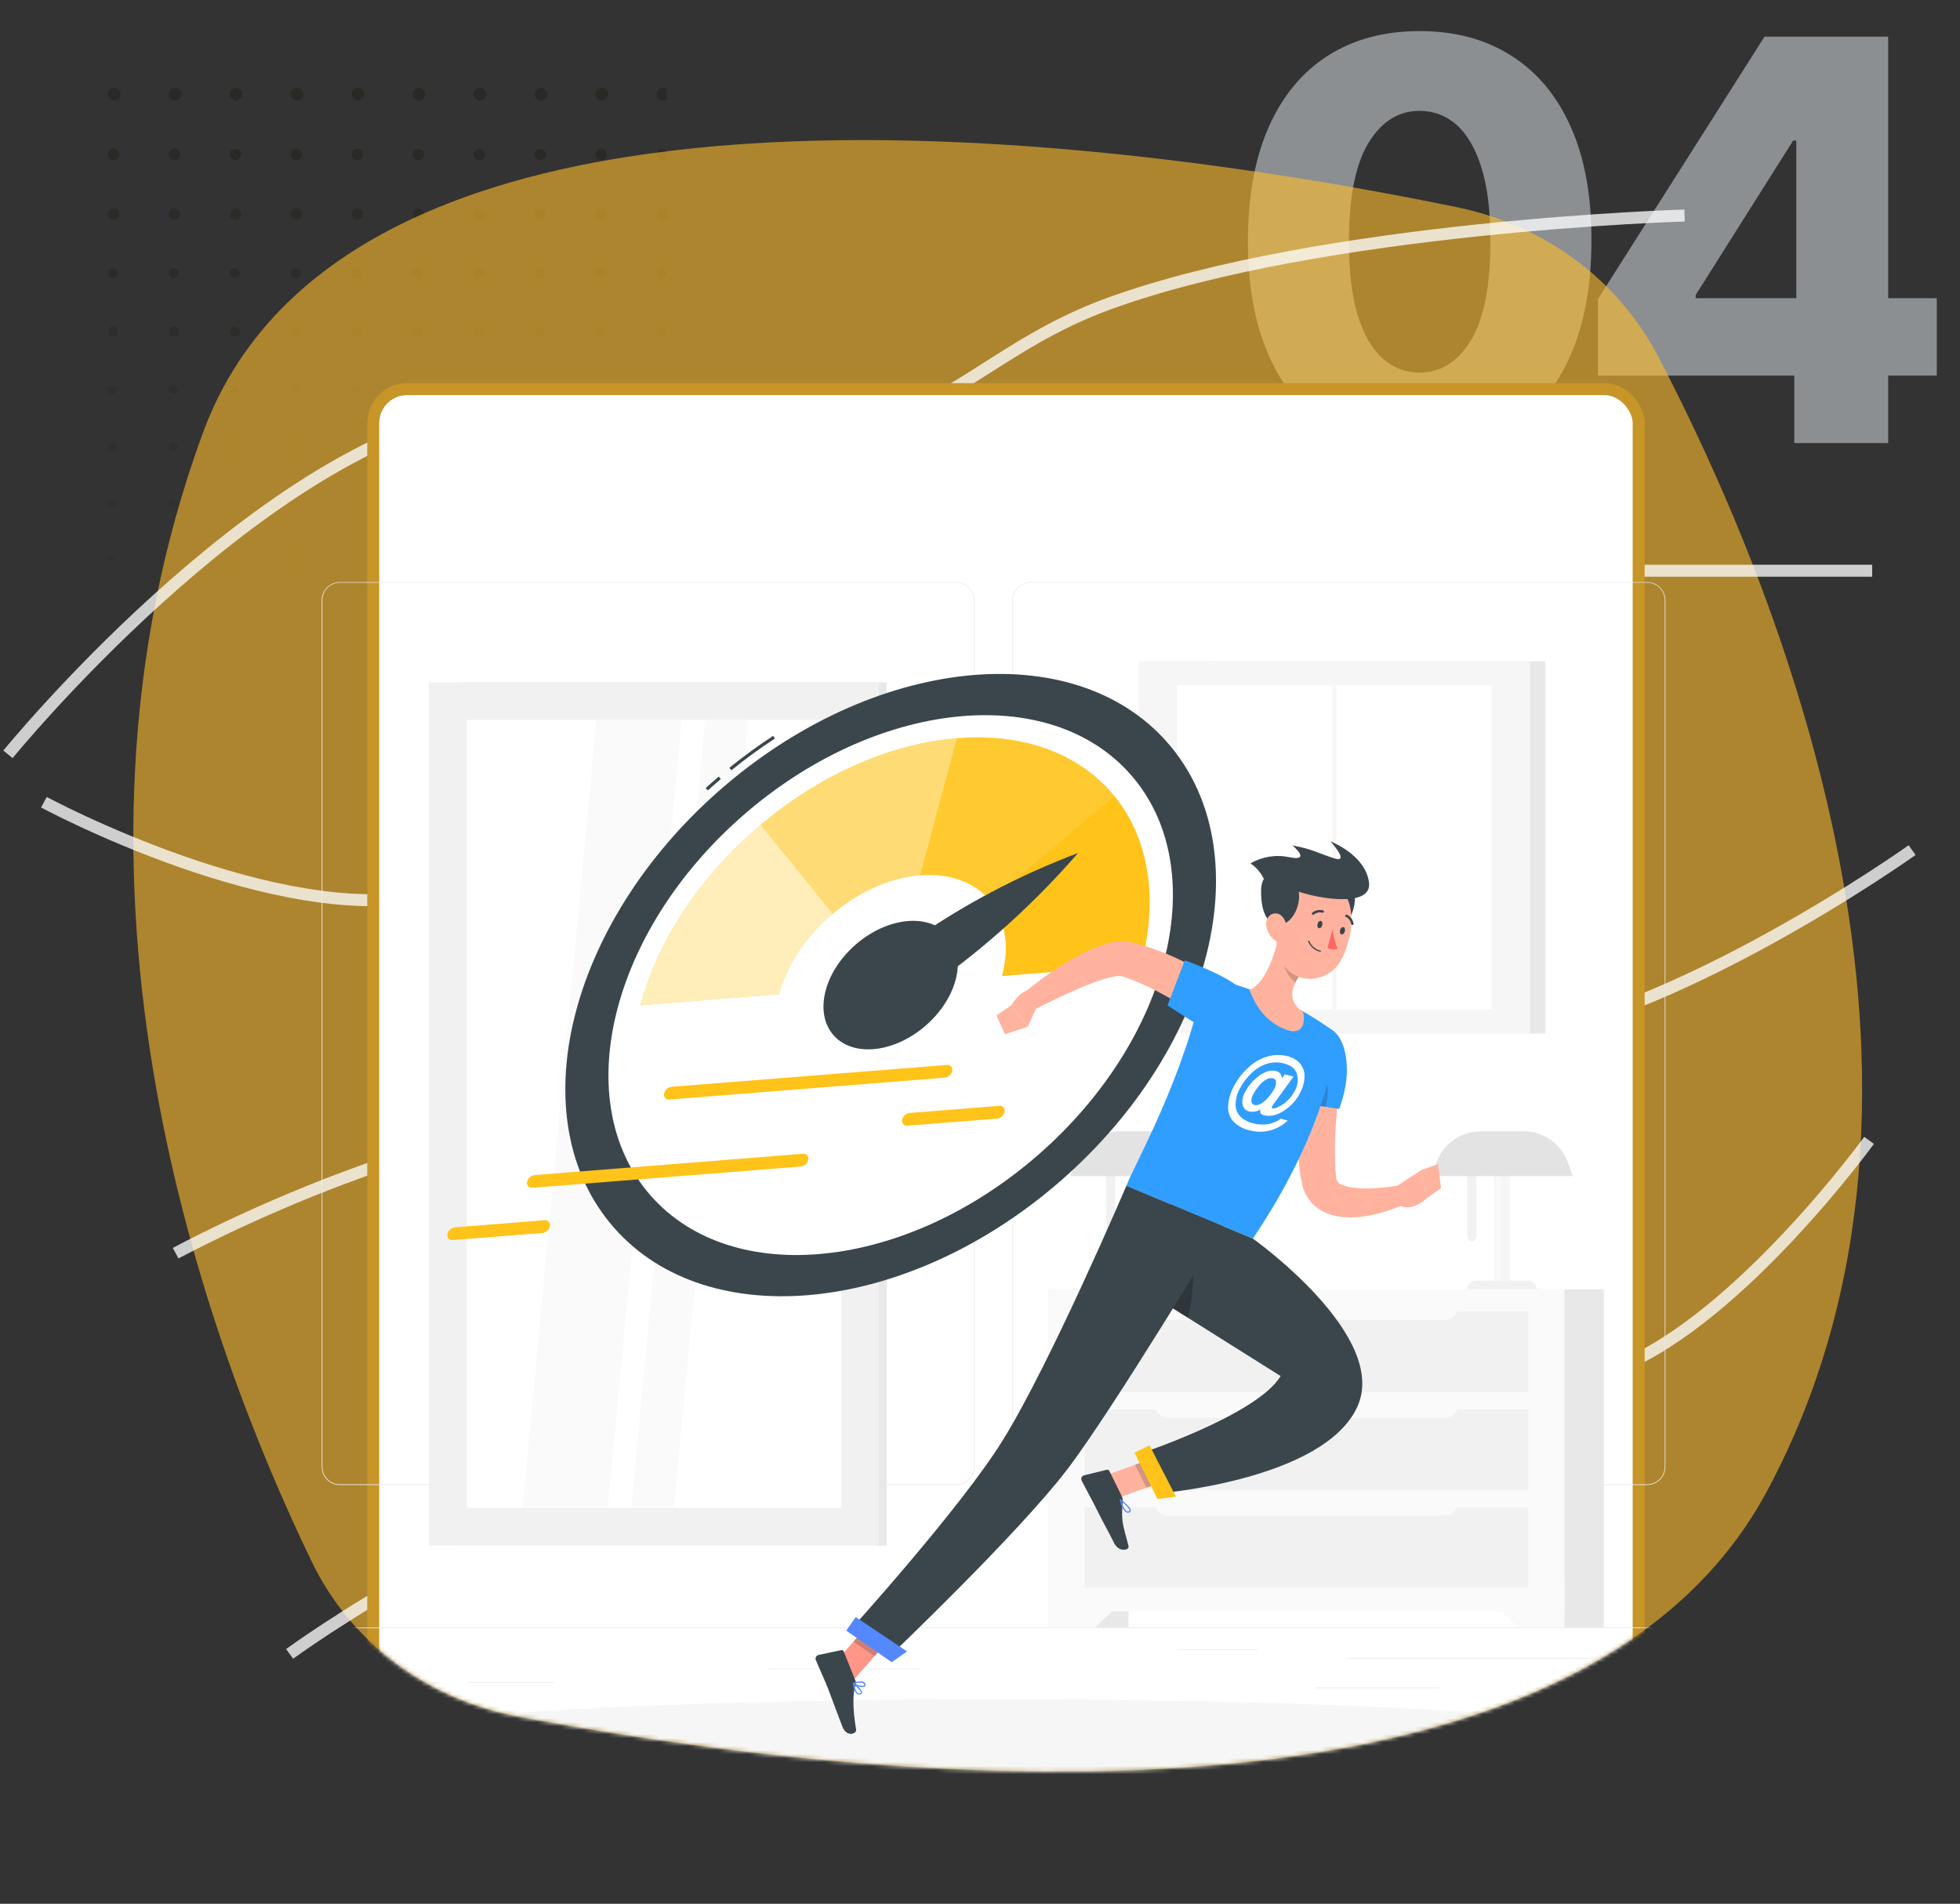 <svg width="491" height="477" viewBox="0 0 491 477" fill="none" xmlns="http://www.w3.org/2000/svg">
<rect x="0" y="0" width="491" height="477" fill="#333333" stroke="none"/>
<path opacity="0.5" d="M355.616 113.486C346.734 113.486 339.078 111.381 332.648 107.172C326.218 102.929 321.263 96.847 317.783 88.926C314.303 80.972 312.579 71.41 312.612 60.24C312.645 49.071 314.385 39.591 317.832 31.803C321.313 23.981 326.251 18.031 332.648 13.954C339.078 9.845 346.734 7.79 355.616 7.79C364.499 7.79 372.155 9.845 378.585 13.954C385.048 18.031 390.02 23.981 393.5 31.803C396.98 39.624 398.704 49.104 398.67 60.24C398.67 71.443 396.93 81.021 393.45 88.976C389.97 96.93 385.015 103.012 378.585 107.222C372.188 111.398 364.532 113.486 355.616 113.486ZM355.616 93.351C360.92 93.351 365.212 90.65 368.493 85.247C371.774 79.812 373.398 71.476 373.365 60.24C373.365 52.882 372.619 46.817 371.128 42.044C369.636 37.238 367.565 33.659 364.913 31.305C362.262 28.952 359.163 27.776 355.616 27.776C350.347 27.776 346.088 30.444 342.839 35.78C339.591 41.083 337.951 49.236 337.918 60.24C337.884 67.697 338.597 73.879 340.055 78.784C341.547 83.689 343.635 87.352 346.32 89.771C349.004 92.158 352.103 93.351 355.616 93.351ZM400.322 94.097V74.906L442.034 9.182H459.086V35.233H449.193L424.782 73.912V74.707H485.187V94.097H400.322ZM449.491 111V88.23L449.988 79.828V9.182H473.007V111H449.491Z" fill="#E5ECF3"/>
<g opacity="0.4" clip-path="url(#clip0_551_2376)">
<path fill-rule="evenodd" clip-rule="evenodd" d="M30.182 23.591C30.182 24.47 29.47 25.182 28.591 25.182C27.712 25.182 27 24.47 27 23.591C27 22.712 27.712 22 28.591 22C29.47 22 30.182 22.712 30.182 23.591ZM45.455 23.591C45.455 24.47 44.742 25.182 43.864 25.182C42.985 25.182 42.273 24.47 42.273 23.591C42.273 22.712 42.985 22 43.864 22C44.742 22 45.455 22.712 45.455 23.591ZM59.136 25.182C60.015 25.182 60.727 24.47 60.727 23.591C60.727 22.712 60.015 22 59.136 22C58.258 22 57.545 22.712 57.545 23.591C57.545 24.47 58.258 25.182 59.136 25.182ZM76 23.591C76 24.47 75.288 25.182 74.409 25.182C73.531 25.182 72.818 24.47 72.818 23.591C72.818 22.712 73.531 22 74.409 22C75.288 22 76 22.712 76 23.591ZM89.682 25.182C90.56 25.182 91.273 24.47 91.273 23.591C91.273 22.712 90.56 22 89.682 22C88.803 22 88.091 22.712 88.091 23.591C88.091 24.47 88.803 25.182 89.682 25.182ZM106.545 23.591C106.545 24.47 105.833 25.182 104.955 25.182C104.076 25.182 103.364 24.47 103.364 23.591C103.364 22.712 104.076 22 104.955 22C105.833 22 106.545 22.712 106.545 23.591ZM120.227 25.182C121.106 25.182 121.818 24.47 121.818 23.591C121.818 22.712 121.106 22 120.227 22C119.348 22 118.636 22.712 118.636 23.591C118.636 24.47 119.348 25.182 120.227 25.182ZM137.091 23.591C137.091 24.47 136.379 25.182 135.5 25.182C134.621 25.182 133.909 24.47 133.909 23.591C133.909 22.712 134.621 22 135.5 22C136.379 22 137.091 22.712 137.091 23.591ZM150.773 25.182C151.652 25.182 152.364 24.47 152.364 23.591C152.364 22.712 151.652 22 150.773 22C149.894 22 149.182 22.712 149.182 23.591C149.182 24.47 149.894 25.182 150.773 25.182ZM167.636 23.591C167.636 24.47 166.924 25.182 166.045 25.182C165.167 25.182 164.455 24.47 164.455 23.591C164.455 22.712 165.167 22 166.045 22C166.924 22 167.636 22.712 167.636 23.591Z" fill="#1D180E"/>
<path opacity="0.9" fill-rule="evenodd" clip-rule="evenodd" d="M29.864 38.705C29.864 39.495 29.223 40.137 28.432 40.137C27.641 40.137 27 39.495 27 38.705C27 37.914 27.641 37.273 28.432 37.273C29.223 37.273 29.864 37.914 29.864 38.705ZM45.136 38.705C45.136 39.495 44.495 40.137 43.705 40.137C42.914 40.137 42.273 39.495 42.273 38.705C42.273 37.914 42.914 37.273 43.705 37.273C44.495 37.273 45.136 37.914 45.136 38.705ZM58.977 40.137C59.768 40.137 60.409 39.495 60.409 38.705C60.409 37.914 59.768 37.273 58.977 37.273C58.187 37.273 57.545 37.914 57.545 38.705C57.545 39.495 58.187 40.137 58.977 40.137ZM75.682 38.705C75.682 39.495 75.041 40.137 74.25 40.137C73.459 40.137 72.818 39.495 72.818 38.705C72.818 37.914 73.459 37.273 74.25 37.273C75.041 37.273 75.682 37.914 75.682 38.705ZM89.523 40.137C90.314 40.137 90.954 39.495 90.954 38.705C90.954 37.914 90.314 37.273 89.523 37.273C88.732 37.273 88.091 37.914 88.091 38.705C88.091 39.495 88.732 40.137 89.523 40.137ZM106.227 38.705C106.227 39.495 105.586 40.137 104.795 40.137C104.004 40.137 103.364 39.495 103.364 38.705C103.364 37.914 104.004 37.273 104.795 37.273C105.586 37.273 106.227 37.914 106.227 38.705ZM120.068 40.137C120.859 40.137 121.5 39.495 121.5 38.705C121.5 37.914 120.859 37.273 120.068 37.273C119.277 37.273 118.636 37.914 118.636 38.705C118.636 39.495 119.277 40.137 120.068 40.137ZM136.773 38.705C136.773 39.495 136.132 40.137 135.341 40.137C134.55 40.137 133.909 39.495 133.909 38.705C133.909 37.914 134.55 37.273 135.341 37.273C136.132 37.273 136.773 37.914 136.773 38.705ZM150.614 40.137C151.405 40.137 152.045 39.495 152.045 38.705C152.045 37.914 151.405 37.273 150.614 37.273C149.823 37.273 149.182 37.914 149.182 38.705C149.182 39.495 149.823 40.137 150.614 40.137ZM167.318 38.705C167.318 39.495 166.677 40.137 165.886 40.137C165.095 40.137 164.455 39.495 164.455 38.705C164.455 37.914 165.095 37.273 165.886 37.273C166.677 37.273 167.318 37.914 167.318 38.705Z" fill="#1D180E"/>
<path opacity="0.8" fill-rule="evenodd" clip-rule="evenodd" d="M29.864 53.659C29.864 54.45 29.223 55.091 28.432 55.091C27.641 55.091 27 54.45 27 53.659C27 52.868 27.641 52.227 28.432 52.227C29.223 52.227 29.864 52.868 29.864 53.659ZM45.136 53.659C45.136 54.45 44.495 55.091 43.705 55.091C42.914 55.091 42.273 54.45 42.273 53.659C42.273 52.868 42.914 52.227 43.705 52.227C44.495 52.227 45.136 52.868 45.136 53.659ZM58.977 55.091C59.768 55.091 60.409 54.45 60.409 53.659C60.409 52.868 59.768 52.227 58.977 52.227C58.187 52.227 57.545 52.868 57.545 53.659C57.545 54.45 58.187 55.091 58.977 55.091ZM75.682 53.659C75.682 54.45 75.041 55.091 74.25 55.091C73.459 55.091 72.818 54.45 72.818 53.659C72.818 52.868 73.459 52.227 74.25 52.227C75.041 52.227 75.682 52.868 75.682 53.659ZM89.523 55.091C90.314 55.091 90.954 54.45 90.954 53.659C90.954 52.868 90.314 52.227 89.523 52.227C88.732 52.227 88.091 52.868 88.091 53.659C88.091 54.45 88.732 55.091 89.523 55.091ZM106.227 53.659C106.227 54.45 105.586 55.091 104.795 55.091C104.004 55.091 103.364 54.45 103.364 53.659C103.364 52.868 104.004 52.227 104.795 52.227C105.586 52.227 106.227 52.868 106.227 53.659ZM120.068 55.091C120.859 55.091 121.5 54.45 121.5 53.659C121.5 52.868 120.859 52.227 120.068 52.227C119.277 52.227 118.636 52.868 118.636 53.659C118.636 54.45 119.277 55.091 120.068 55.091ZM136.773 53.659C136.773 54.45 136.132 55.091 135.341 55.091C134.55 55.091 133.909 54.45 133.909 53.659C133.909 52.868 134.55 52.227 135.341 52.227C136.132 52.227 136.773 52.868 136.773 53.659ZM150.614 55.091C151.405 55.091 152.045 54.45 152.045 53.659C152.045 52.868 151.405 52.227 150.614 52.227C149.823 52.227 149.182 52.868 149.182 53.659C149.182 54.45 149.823 55.091 150.614 55.091ZM167.318 53.659C167.318 54.45 166.677 55.091 165.886 55.091C165.095 55.091 164.455 54.45 164.455 53.659C164.455 52.868 165.095 52.227 165.886 52.227C166.677 52.227 167.318 52.868 167.318 53.659Z" fill="#1D180E"/>
<path opacity="0.7" fill-rule="evenodd" clip-rule="evenodd" d="M29.546 68.454C29.546 69.157 28.976 69.727 28.273 69.727C27.57 69.727 27 69.157 27 68.454C27 67.751 27.57 67.182 28.273 67.182C28.976 67.182 29.546 67.751 29.546 68.454ZM44.818 68.454C44.818 69.157 44.248 69.727 43.545 69.727C42.843 69.727 42.273 69.157 42.273 68.454C42.273 67.751 42.843 67.182 43.545 67.182C44.248 67.182 44.818 67.751 44.818 68.454ZM58.818 69.727C59.521 69.727 60.091 69.157 60.091 68.454C60.091 67.751 59.521 67.182 58.818 67.182C58.115 67.182 57.545 67.751 57.545 68.454C57.545 69.157 58.115 69.727 58.818 69.727ZM75.364 68.454C75.364 69.157 74.794 69.727 74.091 69.727C73.388 69.727 72.818 69.157 72.818 68.454C72.818 67.751 73.388 67.182 74.091 67.182C74.794 67.182 75.364 67.751 75.364 68.454ZM89.364 69.727C90.067 69.727 90.636 69.157 90.636 68.454C90.636 67.751 90.067 67.182 89.364 67.182C88.661 67.182 88.091 67.751 88.091 68.454C88.091 69.157 88.661 69.727 89.364 69.727ZM105.909 68.454C105.909 69.157 105.34 69.727 104.636 69.727C103.933 69.727 103.364 69.157 103.364 68.454C103.364 67.751 103.933 67.182 104.636 67.182C105.34 67.182 105.909 67.751 105.909 68.454ZM119.909 69.727C120.612 69.727 121.182 69.157 121.182 68.454C121.182 67.751 120.612 67.182 119.909 67.182C119.206 67.182 118.636 67.751 118.636 68.454C118.636 69.157 119.206 69.727 119.909 69.727ZM136.455 68.454C136.455 69.157 135.885 69.727 135.182 69.727C134.479 69.727 133.909 69.157 133.909 68.454C133.909 67.751 134.479 67.182 135.182 67.182C135.885 67.182 136.455 67.751 136.455 68.454ZM150.455 69.727C151.158 69.727 151.727 69.157 151.727 68.454C151.727 67.751 151.158 67.182 150.455 67.182C149.751 67.182 149.182 67.751 149.182 68.454C149.182 69.157 149.751 69.727 150.455 69.727ZM167 68.454C167 69.157 166.43 69.727 165.727 69.727C165.024 69.727 164.455 69.157 164.455 68.454C164.455 67.751 165.024 67.182 165.727 67.182C166.43 67.182 167 67.751 167 68.454Z" fill="#1D180E"/>
<path opacity="0.6" fill-rule="evenodd" clip-rule="evenodd" d="M29.546 83.091C29.546 83.794 28.976 84.364 28.273 84.364C27.57 84.364 27 83.794 27 83.091C27 82.388 27.57 81.818 28.273 81.818C28.976 81.818 29.546 82.388 29.546 83.091ZM44.818 83.091C44.818 83.794 44.248 84.364 43.545 84.364C42.843 84.364 42.273 83.794 42.273 83.091C42.273 82.388 42.843 81.818 43.545 81.818C44.248 81.818 44.818 82.388 44.818 83.091ZM58.818 84.364C59.521 84.364 60.091 83.794 60.091 83.091C60.091 82.388 59.521 81.818 58.818 81.818C58.115 81.818 57.545 82.388 57.545 83.091C57.545 83.794 58.115 84.364 58.818 84.364ZM75.364 83.091C75.364 83.794 74.794 84.364 74.091 84.364C73.388 84.364 72.818 83.794 72.818 83.091C72.818 82.388 73.388 81.818 74.091 81.818C74.794 81.818 75.364 82.388 75.364 83.091ZM89.364 84.364C90.067 84.364 90.636 83.794 90.636 83.091C90.636 82.388 90.067 81.818 89.364 81.818C88.661 81.818 88.091 82.388 88.091 83.091C88.091 83.794 88.661 84.364 89.364 84.364ZM105.909 83.091C105.909 83.794 105.34 84.364 104.636 84.364C103.933 84.364 103.364 83.794 103.364 83.091C103.364 82.388 103.933 81.818 104.636 81.818C105.34 81.818 105.909 82.388 105.909 83.091ZM119.909 84.364C120.612 84.364 121.182 83.794 121.182 83.091C121.182 82.388 120.612 81.818 119.909 81.818C119.206 81.818 118.636 82.388 118.636 83.091C118.636 83.794 119.206 84.364 119.909 84.364ZM136.455 83.091C136.455 83.794 135.885 84.364 135.182 84.364C134.479 84.364 133.909 83.794 133.909 83.091C133.909 82.388 134.479 81.818 135.182 81.818C135.885 81.818 136.455 82.388 136.455 83.091ZM150.455 84.364C151.158 84.364 151.727 83.794 151.727 83.091C151.727 82.388 151.158 81.818 150.455 81.818C149.751 81.818 149.182 82.388 149.182 83.091C149.182 83.794 149.751 84.364 150.455 84.364ZM167 83.091C167 83.794 166.43 84.364 165.727 84.364C165.024 84.364 164.455 83.794 164.455 83.091C164.455 82.388 165.024 81.818 165.727 81.818C166.43 81.818 167 82.388 167 83.091Z" fill="#1D180E"/>
<path opacity="0.5" fill-rule="evenodd" clip-rule="evenodd" d="M29.227 97.568C29.227 98.183 28.729 98.682 28.114 98.682C27.499 98.682 27 98.183 27 97.568C27 96.954 27.499 96.455 28.114 96.455C28.729 96.455 29.227 96.954 29.227 97.568ZM44.5 97.568C44.5 98.183 44.001 98.682 43.386 98.682C42.771 98.682 42.273 98.183 42.273 97.568C42.273 96.954 42.771 96.455 43.386 96.455C44.001 96.455 44.5 96.954 44.5 97.568ZM58.659 98.682C59.274 98.682 59.773 98.183 59.773 97.568C59.773 96.954 59.274 96.455 58.659 96.455C58.044 96.455 57.545 96.954 57.545 97.568C57.545 98.183 58.044 98.682 58.659 98.682ZM75.046 97.568C75.046 98.183 74.547 98.682 73.932 98.682C73.317 98.682 72.818 98.183 72.818 97.568C72.818 96.954 73.317 96.455 73.932 96.455C74.547 96.455 75.046 96.954 75.046 97.568ZM89.205 98.682C89.82 98.682 90.318 98.183 90.318 97.568C90.318 96.954 89.82 96.455 89.205 96.455C88.59 96.455 88.091 96.954 88.091 97.568C88.091 98.183 88.59 98.682 89.205 98.682ZM105.591 97.568C105.591 98.183 105.092 98.682 104.477 98.682C103.863 98.682 103.364 98.183 103.364 97.568C103.364 96.954 103.863 96.455 104.477 96.455C105.092 96.455 105.591 96.954 105.591 97.568ZM119.75 98.682C120.365 98.682 120.864 98.183 120.864 97.568C120.864 96.954 120.365 96.455 119.75 96.455C119.135 96.455 118.636 96.954 118.636 97.568C118.636 98.183 119.135 98.682 119.75 98.682ZM136.136 97.568C136.136 98.183 135.637 98.682 135.023 98.682C134.408 98.682 133.909 98.183 133.909 97.568C133.909 96.954 134.408 96.455 135.023 96.455C135.637 96.455 136.136 96.954 136.136 97.568ZM150.295 98.682C150.91 98.682 151.409 98.183 151.409 97.568C151.409 96.954 150.91 96.455 150.295 96.455C149.681 96.455 149.182 96.954 149.182 97.568C149.182 98.183 149.681 98.682 150.295 98.682ZM166.682 97.568C166.682 98.183 166.183 98.682 165.568 98.682C164.953 98.682 164.455 98.183 164.455 97.568C164.455 96.954 164.953 96.455 165.568 96.455C166.183 96.455 166.682 96.954 166.682 97.568Z" fill="#1D180E"/>
<path opacity="0.4" fill-rule="evenodd" clip-rule="evenodd" d="M29.227 111.886C29.227 112.501 28.729 113 28.114 113C27.499 113 27 112.501 27 111.886C27 111.271 27.499 110.772 28.114 110.772C28.729 110.772 29.227 111.271 29.227 111.886ZM44.5 111.886C44.5 112.501 44.001 113 43.386 113C42.771 113 42.273 112.501 42.273 111.886C42.273 111.271 42.771 110.772 43.386 110.772C44.001 110.772 44.5 111.271 44.5 111.886ZM58.659 113C59.274 113 59.773 112.501 59.773 111.886C59.773 111.271 59.274 110.772 58.659 110.772C58.044 110.772 57.545 111.271 57.545 111.886C57.545 112.501 58.044 113 58.659 113ZM75.046 111.886C75.046 112.501 74.547 113 73.932 113C73.317 113 72.818 112.501 72.818 111.886C72.818 111.271 73.317 110.772 73.932 110.772C74.547 110.772 75.046 111.271 75.046 111.886ZM89.205 113C89.82 113 90.318 112.501 90.318 111.886C90.318 111.271 89.82 110.772 89.205 110.772C88.59 110.772 88.091 111.271 88.091 111.886C88.091 112.501 88.59 113 89.205 113ZM105.591 111.886C105.591 112.501 105.092 113 104.477 113C103.863 113 103.364 112.501 103.364 111.886C103.364 111.271 103.863 110.772 104.477 110.772C105.092 110.772 105.591 111.271 105.591 111.886ZM119.75 113C120.365 113 120.864 112.501 120.864 111.886C120.864 111.271 120.365 110.772 119.75 110.772C119.135 110.772 118.636 111.271 118.636 111.886C118.636 112.501 119.135 113 119.75 113ZM136.136 111.886C136.136 112.501 135.637 113 135.023 113C134.408 113 133.909 112.501 133.909 111.886C133.909 111.271 134.408 110.772 135.023 110.772C135.637 110.772 136.136 111.271 136.136 111.886ZM150.295 113C150.91 113 151.409 112.501 151.409 111.886C151.409 111.271 150.91 110.772 150.295 110.772C149.681 110.772 149.182 111.271 149.182 111.886C149.182 112.501 149.681 113 150.295 113ZM166.682 111.886C166.682 112.501 166.183 113 165.568 113C164.953 113 164.455 112.501 164.455 111.886C164.455 111.271 164.953 110.772 165.568 110.772C166.183 110.772 166.682 111.271 166.682 111.886Z" fill="#1D180E"/>
<path opacity="0.3" fill-rule="evenodd" clip-rule="evenodd" d="M28.909 126.045C28.909 126.572 28.482 127 27.954 127C27.427 127 27 126.572 27 126.045C27 125.518 27.427 125.091 27.954 125.091C28.482 125.091 28.909 125.518 28.909 126.045ZM44.182 126.045C44.182 126.572 43.754 127 43.227 127C42.7 127 42.273 126.572 42.273 126.045C42.273 125.518 42.7 125.091 43.227 125.091C43.754 125.091 44.182 125.518 44.182 126.045ZM58.5 127C59.027 127 59.455 126.572 59.455 126.045C59.455 125.518 59.027 125.091 58.5 125.091C57.973 125.091 57.545 125.518 57.545 126.045C57.545 126.572 57.973 127 58.5 127ZM74.727 126.045C74.727 126.572 74.3 127 73.773 127C73.246 127 72.818 126.572 72.818 126.045C72.818 125.518 73.246 125.091 73.773 125.091C74.3 125.091 74.727 125.518 74.727 126.045ZM89.046 127C89.573 127 90 126.572 90 126.045C90 125.518 89.573 125.091 89.046 125.091C88.518 125.091 88.091 125.518 88.091 126.045C88.091 126.572 88.518 127 89.046 127ZM105.273 126.045C105.273 126.572 104.845 127 104.318 127C103.791 127 103.364 126.572 103.364 126.045C103.364 125.518 103.791 125.091 104.318 125.091C104.845 125.091 105.273 125.518 105.273 126.045ZM119.591 127C120.118 127 120.545 126.572 120.545 126.045C120.545 125.518 120.118 125.091 119.591 125.091C119.064 125.091 118.636 125.518 118.636 126.045C118.636 126.572 119.064 127 119.591 127ZM135.818 126.045C135.818 126.572 135.391 127 134.864 127C134.337 127 133.909 126.572 133.909 126.045C133.909 125.518 134.337 125.091 134.864 125.091C135.391 125.091 135.818 125.518 135.818 126.045ZM150.136 127C150.663 127 151.091 126.572 151.091 126.045C151.091 125.518 150.663 125.091 150.136 125.091C149.609 125.091 149.182 125.518 149.182 126.045C149.182 126.572 149.609 127 150.136 127ZM166.364 126.045C166.364 126.572 165.936 127 165.409 127C164.882 127 164.455 126.572 164.455 126.045C164.455 125.518 164.882 125.091 165.409 125.091C165.936 125.091 166.364 125.518 166.364 126.045Z" fill="#1D180E"/>
<path opacity="0.2" fill-rule="evenodd" clip-rule="evenodd" d="M28.909 140.045C28.909 140.572 28.482 141 27.954 141C27.427 141 27 140.572 27 140.045C27 139.518 27.427 139.091 27.954 139.091C28.482 139.091 28.909 139.518 28.909 140.045ZM44.182 140.045C44.182 140.572 43.754 141 43.227 141C42.7 141 42.273 140.572 42.273 140.045C42.273 139.518 42.7 139.091 43.227 139.091C43.754 139.091 44.182 139.518 44.182 140.045ZM58.5 141C59.027 141 59.455 140.572 59.455 140.045C59.455 139.518 59.027 139.091 58.5 139.091C57.973 139.091 57.545 139.518 57.545 140.045C57.545 140.572 57.973 141 58.5 141ZM74.727 140.045C74.727 140.572 74.3 141 73.773 141C73.246 141 72.818 140.572 72.818 140.045C72.818 139.518 73.246 139.091 73.773 139.091C74.3 139.091 74.727 139.518 74.727 140.045ZM89.046 141C89.573 141 90 140.572 90 140.045C90 139.518 89.573 139.091 89.046 139.091C88.518 139.091 88.091 139.518 88.091 140.045C88.091 140.572 88.518 141 89.046 141ZM105.273 140.045C105.273 140.572 104.845 141 104.318 141C103.791 141 103.364 140.572 103.364 140.045C103.364 139.518 103.791 139.091 104.318 139.091C104.845 139.091 105.273 139.518 105.273 140.045ZM119.591 141C120.118 141 120.545 140.572 120.545 140.045C120.545 139.518 120.118 139.091 119.591 139.091C119.064 139.091 118.636 139.518 118.636 140.045C118.636 140.572 119.064 141 119.591 141ZM135.818 140.045C135.818 140.572 135.391 141 134.864 141C134.337 141 133.909 140.572 133.909 140.045C133.909 139.518 134.337 139.091 134.864 139.091C135.391 139.091 135.818 139.518 135.818 140.045ZM150.136 141C150.663 141 151.091 140.572 151.091 140.045C151.091 139.518 150.663 139.091 150.136 139.091C149.609 139.091 149.182 139.518 149.182 140.045C149.182 140.572 149.609 141 150.136 141ZM166.364 140.045C166.364 140.572 165.936 141 165.409 141C164.882 141 164.455 140.572 164.455 140.045C164.455 139.518 164.882 139.091 165.409 139.091C165.936 139.091 166.364 139.518 166.364 140.045Z" fill="#1D180E"/>
<path opacity="0.1" fill-rule="evenodd" clip-rule="evenodd" d="M28.591 153.886C28.591 154.325 28.235 154.682 27.796 154.682C27.356 154.682 27 154.325 27 153.886C27 153.447 27.356 153.091 27.796 153.091C28.235 153.091 28.591 153.447 28.591 153.886ZM43.864 153.886C43.864 154.325 43.508 154.682 43.068 154.682C42.629 154.682 42.273 154.325 42.273 153.886C42.273 153.447 42.629 153.091 43.068 153.091C43.508 153.091 43.864 153.447 43.864 153.886ZM58.341 154.682C58.78 154.682 59.136 154.325 59.136 153.886C59.136 153.447 58.78 153.091 58.341 153.091C57.902 153.091 57.545 153.447 57.545 153.886C57.545 154.325 57.902 154.682 58.341 154.682ZM74.409 153.886C74.409 154.325 74.053 154.682 73.614 154.682C73.174 154.682 72.818 154.325 72.818 153.886C72.818 153.447 73.174 153.091 73.614 153.091C74.053 153.091 74.409 153.447 74.409 153.886ZM88.886 154.682C89.326 154.682 89.682 154.325 89.682 153.886C89.682 153.447 89.326 153.091 88.886 153.091C88.447 153.091 88.091 153.447 88.091 153.886C88.091 154.325 88.447 154.682 88.886 154.682ZM104.955 153.886C104.955 154.325 104.598 154.682 104.159 154.682C103.72 154.682 103.364 154.325 103.364 153.886C103.364 153.447 103.72 153.091 104.159 153.091C104.598 153.091 104.955 153.447 104.955 153.886ZM119.432 154.682C119.871 154.682 120.227 154.325 120.227 153.886C120.227 153.447 119.871 153.091 119.432 153.091C118.993 153.091 118.636 153.447 118.636 153.886C118.636 154.325 118.993 154.682 119.432 154.682ZM135.5 153.886C135.5 154.325 135.144 154.682 134.705 154.682C134.265 154.682 133.909 154.325 133.909 153.886C133.909 153.447 134.265 153.091 134.705 153.091C135.144 153.091 135.5 153.447 135.5 153.886ZM149.977 154.682C150.416 154.682 150.773 154.325 150.773 153.886C150.773 153.447 150.416 153.091 149.977 153.091C149.538 153.091 149.182 153.447 149.182 153.886C149.182 154.325 149.538 154.682 149.977 154.682ZM166.045 153.886C166.045 154.325 165.689 154.682 165.25 154.682C164.811 154.682 164.454 154.325 164.454 153.886C164.454 153.447 164.811 153.091 165.25 153.091C165.689 153.091 166.045 153.447 166.045 153.886Z" fill="#1D180E"/>
</g>
<path opacity="0.6" d="M50.856 108.396C88.438 6.303 285.334 35.516 364.939 51.905C386.661 56.377 405.202 69.782 415.461 89.444C444.967 145.992 497.317 272.085 442.548 373.808C391.692 468.264 207.521 444.774 129.9 430.11C107.37 425.853 88.098 411.963 78.114 391.322C52.025 337.384 9.107 221.811 50.856 108.396Z" fill="#FFBC2C"/>
<path opacity="0.76" d="M2 189C2 189 63.305 113.663 119 103C153.242 96.444 173.869 117.113 208 110C237.752 103.8 249.429 86.359 278 76C331.482 56.61 422 54 422 54" stroke="white" stroke-width="3"/>
<path opacity="0.76" d="M11 201C11 201 70.091 232.862 108 224C135.329 217.611 142.793 196.046 169 186C199.22 174.415 222.65 158.389 251 174C264.062 181.192 263.892 196.17 278 201C307.28 211.023 302.666 152.863 332 143C351.618 136.403 364.302 143 385 143C417.804 143 469 143 469 143" stroke="white" stroke-width="3"/>
<path opacity="0.76" d="M44 314C44 314 116.451 274.521 165 281C189.115 284.218 199.702 302.231 224 301C257.75 299.291 263.06 260.546 296 253C325.848 246.163 343.569 264.403 374 261C418.807 255.989 479 213 479 213" stroke="white" stroke-width="3"/>
<path opacity="0.76" d="M72.55 414.384C72.55 414.384 129.272 373.063 171.44 370.546C204.816 368.555 222.421 396.971 254.97 389.327C283.706 382.579 288.526 355.269 316.207 345.02C349.147 332.824 373.719 355.949 406.112 342.368C436.386 329.675 468.219 285.723 468.219 285.723" stroke="white" stroke-width="3"/>
<mask id="mask0_551_2376" style="mask-type:alpha" maskUnits="userSpaceOnUse" x="33" y="35" width="434" height="409">
<path d="M50.856 108.396C88.438 6.303 285.334 35.516 364.939 51.905C386.661 56.377 405.202 69.782 415.461 89.444C444.967 145.992 497.317 272.085 442.548 373.808C391.692 468.264 207.521 444.774 129.9 430.11C107.37 425.853 88.098 411.963 78.114 391.322C52.025 337.384 9.107 221.811 50.856 108.396Z" fill="#FFBC2C"/>
</mask>
<g mask="url(#mask0_551_2376)">
<rect x="93.5" y="97.5" width="317" height="372" rx="8.5" fill="white" stroke="#C79528" stroke-width="3"/>
<g style="mix-blend-mode:multiply" opacity="0.9">
<path d="M450 407.763H50V407.963H450V407.763Z" fill="#EBEBEB"/>
<path d="M409.922 415.379H337.202V415.579H409.922V415.379Z" fill="#EBEBEB"/>
<path d="M314.974 413.211H295.062V413.411H314.974V413.211Z" fill="#EBEBEB"/>
<path d="M360.489 422.811H329.617V423.011H360.489V422.811Z" fill="#EBEBEB"/>
<path d="M110.082 421.467H91.97V421.667H110.082V421.467Z" fill="#EBEBEB"/>
<path d="M138.714 421.467H117.202V421.667H138.714V421.467Z" fill="#EBEBEB"/>
<path d="M230.118 418.091H192.646V418.291H230.118V418.091Z" fill="#EBEBEB"/>
<path d="M239.598 372.082H85.126C83.916 372.08 82.757 371.598 81.901 370.741C81.047 369.885 80.566 368.724 80.566 367.514V150.37C80.577 149.167 81.062 148.017 81.916 147.169C82.769 146.321 83.923 145.844 85.126 145.842H239.598C240.81 145.842 241.972 146.324 242.829 147.18C243.685 148.037 244.166 149.199 244.166 150.41V367.514C244.166 368.726 243.685 369.888 242.829 370.744C241.972 371.601 240.81 372.082 239.598 372.082ZM85.126 146.002C83.969 146.004 82.86 146.466 82.043 147.284C81.225 148.103 80.766 149.213 80.766 150.37V367.514C80.766 368.671 81.225 369.781 82.043 370.6C82.86 371.419 83.969 371.88 85.126 371.882H239.598C240.756 371.88 241.866 371.419 242.685 370.601C243.503 369.782 243.964 368.672 243.966 367.514V150.37C243.964 149.212 243.503 148.103 242.685 147.284C241.866 146.465 240.756 146.004 239.598 146.002H85.126Z" fill="#EBEBEB"/>
<path d="M412.648 372.082H258.168C256.957 372.08 255.797 371.598 254.941 370.742C254.084 369.886 253.602 368.725 253.6 367.514V150.37C253.613 149.166 254.1 148.016 254.955 147.168C255.81 146.321 256.964 145.844 258.168 145.842H412.648C413.85 145.846 415.002 146.324 415.854 147.172C416.706 148.019 417.19 149.168 417.2 150.37V367.514C417.2 368.723 416.721 369.882 415.868 370.739C415.015 371.595 413.857 372.078 412.648 372.082ZM258.168 146.002C257.011 146.004 255.901 146.465 255.082 147.284C254.263 148.103 253.802 149.212 253.8 150.37V367.514C253.802 368.672 254.263 369.782 255.082 370.601C255.901 371.419 257.011 371.88 258.168 371.882H412.648C413.806 371.88 414.916 371.419 415.735 370.601C416.553 369.782 417.014 368.672 417.016 367.514V150.37C417.014 149.212 416.553 148.103 415.735 147.284C414.916 146.465 413.806 146.004 412.648 146.002H258.168Z" fill="#EBEBEB"/>
<path d="M303.19 258.938H387.134V165.674H303.19V258.938Z" fill="#E6E6E6"/>
<path d="M285.23 258.938H383.262V165.674H285.23V258.938Z" fill="#F5F5F5"/>
<path d="M373.632 252.955V171.675H294.864V252.955H373.632Z" fill="white"/>
<path d="M334.76 253.996V170.636H333.736V253.996H334.76Z" fill="#F5F5F5"/>
<path d="M114.897 387.275H222.129L222.129 170.955H114.897L114.897 387.275Z" fill="#E6E6E6"/>
<path d="M107.438 387.275H220.142L220.142 170.955H107.438L107.438 387.275Z" fill="#F0F0F0"/>
<path d="M210.696 377.827V180.387H116.88L116.88 377.827H210.696Z" fill="white"/>
<path d="M152.272 377.826L170.776 180.395H149.416L130.904 377.826H152.272Z" fill="#FAFAFA"/>
<path d="M168.825 377.826L187.337 180.395H176.649L158.145 377.826H168.825Z" fill="#FAFAFA"/>
<path d="M262.678 407.764H282.718V323.052H262.678V407.764Z" fill="#E6E6E6"/>
<path d="M274.343 407.763H262.687V396.067H286.567L274.343 407.763Z" fill="#FAFAFA"/>
<path d="M381.73 407.764H401.77V323.052H381.73V407.764Z" fill="#E6E6E6"/>
<path d="M262.678 403.731H391.902V323.043H262.678V403.731Z" fill="#FAFAFA"/>
<path d="M380.25 407.763H391.914V396.067H368.026L380.25 407.763Z" fill="#FAFAFA"/>
<path d="M271.73 373.307H382.866V353.115H271.73V373.307Z" fill="#F0F0F0"/>
<path d="M271.73 397.812H382.866V377.62H271.73V397.812Z" fill="#F0F0F0"/>
<path d="M361.737 355.275H292.849C291.877 355.275 290.945 354.889 290.258 354.202C289.571 353.515 289.185 352.583 289.185 351.611V351.363H365.393V351.611C365.393 352.583 365.007 353.515 364.319 354.202C363.632 354.889 362.7 355.275 361.729 355.275H361.737Z" fill="#FAFAFA"/>
<path d="M271.73 348.795H382.866V328.603H271.73V348.795Z" fill="#F0F0F0"/>
<path d="M361.737 330.764H292.849C291.877 330.764 290.945 330.378 290.258 329.691C289.571 329.003 289.185 328.071 289.185 327.1V326.852H365.393V327.1C365.393 328.07 365.008 329.001 364.322 329.688C363.637 330.375 362.707 330.762 361.737 330.764Z" fill="#FAFAFA"/>
<path d="M361.737 379.787H292.849C291.877 379.787 290.945 379.401 290.258 378.714C289.571 378.027 289.185 377.095 289.185 376.123V375.875H365.393V376.123C365.393 377.093 365.008 378.024 364.322 378.711C363.637 379.398 362.707 379.785 361.737 379.787Z" fill="#FAFAFA"/>
<path d="M283.864 321.634H287.816V284.978H283.864V321.634Z" fill="#F5F5F5"/>
<path d="M284.376 321.611H285.488V284.955H284.376V321.611Z" fill="#FAFAFA"/>
<path d="M277.129 323.052H294.545C294.546 322.764 294.49 322.478 294.38 322.211C294.271 321.944 294.109 321.701 293.906 321.497C293.702 321.293 293.46 321.13 293.194 321.02C292.927 320.909 292.641 320.852 292.353 320.852H279.329C278.745 320.852 278.186 321.084 277.773 321.496C277.361 321.909 277.129 322.469 277.129 323.052Z" fill="#F0F0F0"/>
<path d="M278.273 310.995C278.574 310.992 278.861 310.872 279.074 310.659C279.286 310.447 279.407 310.159 279.409 309.859V289.635C279.407 289.334 279.286 289.046 279.074 288.834C278.861 288.621 278.574 288.501 278.273 288.499C277.971 288.499 277.681 288.618 277.467 288.831C277.253 289.044 277.131 289.333 277.129 289.635V309.843C277.128 309.993 277.157 310.143 277.214 310.283C277.271 310.423 277.355 310.55 277.461 310.657C277.567 310.764 277.694 310.849 277.833 310.907C277.973 310.965 278.122 310.995 278.273 310.995Z" fill="#F0F0F0"/>
<path d="M268.159 294.683H303.519L302.263 291.195C301.439 288.924 299.936 286.962 297.958 285.575C295.98 284.189 293.623 283.444 291.207 283.443H280.471C278.055 283.444 275.699 284.189 273.721 285.575C271.743 286.962 270.24 288.924 269.415 291.195L268.159 294.683Z" fill="#E0E0E0"/>
<path d="M374.31 321.634H378.262V284.978H374.31V321.634Z" fill="#F5F5F5"/>
<path d="M374.832 321.611H375.944V284.955H374.832V321.611Z" fill="#FAFAFA"/>
<path d="M367.601 323.052H385.017C385.017 322.47 384.786 321.912 384.375 321.499C383.964 321.087 383.407 320.854 382.825 320.852H369.777C369.195 320.854 368.637 321.087 368.226 321.499C367.815 321.912 367.585 322.47 367.585 323.052H367.601Z" fill="#F0F0F0"/>
<path d="M368.721 310.995C369.021 310.992 369.309 310.872 369.522 310.659C369.734 310.447 369.855 310.159 369.857 309.859V289.635C369.855 289.334 369.734 289.046 369.522 288.834C369.309 288.621 369.021 288.501 368.721 288.499C368.42 288.501 368.132 288.621 367.92 288.834C367.707 289.046 367.587 289.334 367.585 289.635V309.843C367.584 309.993 367.612 310.142 367.669 310.281C367.725 310.42 367.809 310.547 367.914 310.654C368.02 310.761 368.145 310.846 368.284 310.904C368.422 310.963 368.57 310.993 368.721 310.995Z" fill="#F0F0F0"/>
<path d="M358.61 294.682H394.002L392.738 291.194C391.914 288.919 390.407 286.954 388.424 285.567C386.441 284.179 384.078 283.437 381.658 283.442H370.93C368.515 283.444 366.158 284.188 364.18 285.575C362.202 286.962 360.699 288.924 359.874 291.194L358.61 294.682Z" fill="#E0E0E0"/>
<path d="M250 443.891C335.666 443.891 405.112 439.836 405.112 434.835C405.112 429.833 335.666 425.779 250 425.779C164.334 425.779 94.888 429.833 94.888 434.835C94.888 439.836 164.334 443.891 250 443.891Z" fill="#F5F5F5"/>
<path d="M183.222 192.995L182.718 192.371C186.233 189.519 189.891 186.849 193.678 184.371L194.118 185.043C190.352 187.505 186.715 190.159 183.222 192.995Z" fill="#263238"/>
<path d="M177.321 198.043L176.777 197.451C177.849 196.483 178.953 195.515 180.049 194.579L180.569 195.195C179.473 196.123 178.385 197.083 177.321 198.043Z" fill="#263238"/>
<path d="M265.922 295.676C304.221 262.125 316.106 213.052 292.468 186.07C268.83 159.088 218.62 164.413 180.322 197.964C142.024 231.516 130.139 280.588 153.777 307.57C177.415 334.553 227.624 329.227 265.922 295.676Z" fill="#263238"/>
<path d="M260.253 289.202C293.476 260.097 303.787 217.527 283.281 194.121C262.776 170.715 219.22 175.335 185.997 204.44C152.773 233.546 142.463 276.115 162.968 299.522C183.473 322.928 227.029 318.308 260.253 289.202Z" fill="white"/>
<path d="M239.718 184.955C205.086 187.763 169.582 217.755 160.414 251.883L285.83 241.731C294.998 207.571 274.35 182.155 239.718 184.955Z" fill="#FFBD00"/>
<path opacity="0.7" d="M160.401 251.883L223.113 246.803L190.521 206.643C176.169 218.771 165.001 234.803 160.401 251.883Z" fill="white"/>
<path opacity="0.4" d="M239.722 184.955C222.41 186.363 204.874 194.555 190.522 206.659L223.13 246.803L239.722 184.955Z" fill="white"/>
<path opacity="0.1" d="M239.721 184.955L223.129 246.803L279.201 199.483C270.857 189.211 257.041 183.555 239.721 184.955Z" fill="white"/>
<path d="M238.267 264.11C251.823 252.234 256.031 234.867 247.667 225.318C239.302 215.77 221.532 217.657 207.976 229.533C194.42 241.409 190.212 258.776 198.576 268.324C206.941 277.872 224.711 275.985 238.267 264.11Z" fill="white"/>
<path d="M231.963 256.912C239.872 249.983 242.326 239.848 237.444 234.274C232.561 228.701 222.191 229.8 214.282 236.729C206.372 243.659 203.918 253.794 208.8 259.367C213.683 264.94 224.053 263.841 231.963 256.912Z" fill="#263238"/>
<path d="M270.063 213.724C255.143 219.358 240.996 226.857 227.959 236.044L233.855 246.604C247.187 237.119 259.342 226.082 270.063 213.724Z" fill="#263238"/>
<path d="M167.601 275.491C167.414 275.5 167.229 275.467 167.058 275.392C166.887 275.318 166.735 275.205 166.615 275.063C166.495 274.92 166.41 274.752 166.365 274.571C166.321 274.39 166.32 274.201 166.361 274.019C166.454 273.569 166.686 273.16 167.025 272.849C167.364 272.539 167.792 272.344 168.249 272.291L237.201 266.827C237.395 266.797 237.594 266.815 237.781 266.88C237.967 266.945 238.134 267.054 238.268 267.199C238.402 267.343 238.499 267.518 238.55 267.709C238.601 267.899 238.605 268.099 238.561 268.291C238.47 268.74 238.239 269.148 237.901 269.458C237.563 269.767 237.136 269.961 236.681 270.011L167.785 275.483L167.601 275.491Z" fill="#FFBD00"/>
<path d="M227.24 282.051C227.053 282.062 226.866 282.03 226.695 281.956C226.523 281.882 226.371 281.769 226.25 281.626C226.13 281.484 226.044 281.314 226.001 281.133C225.957 280.951 225.957 280.761 226 280.579C226.091 280.129 226.323 279.72 226.662 279.41C227.002 279.101 227.431 278.908 227.888 278.859L250.288 277.075C250.483 277.044 250.683 277.061 250.87 277.125C251.058 277.19 251.226 277.299 251.361 277.443C251.496 277.588 251.594 277.763 251.645 277.955C251.697 278.146 251.7 278.346 251.656 278.539C251.564 278.99 251.332 279.4 250.993 279.71C250.653 280.021 250.225 280.216 249.768 280.267L227.368 282.043L227.24 282.051Z" fill="#FFBD00"/>
<path d="M113.32 310.706C113.134 310.716 112.948 310.682 112.777 310.608C112.606 310.533 112.455 310.421 112.335 310.278C112.215 310.136 112.129 309.967 112.085 309.786C112.041 309.605 112.039 309.416 112.08 309.234C112.175 308.78 112.413 308.369 112.758 308.059C113.104 307.75 113.539 307.559 114 307.514L136.4 305.73C136.595 305.701 136.795 305.72 136.981 305.784C137.167 305.849 137.335 305.958 137.469 306.103C137.604 306.247 137.701 306.421 137.754 306.611C137.806 306.802 137.811 307.002 137.768 307.194C137.677 307.644 137.446 308.053 137.108 308.363C136.771 308.673 136.344 308.869 135.888 308.922L113.488 310.698L113.32 310.706Z" fill="#FFBD00"/>
<path d="M133.274 297.611C133.088 297.621 132.903 297.587 132.732 297.513C132.561 297.439 132.41 297.325 132.291 297.183C132.171 297.04 132.086 296.871 132.043 296.69C132 296.509 132 296.32 132.042 296.139C132.134 295.69 132.365 295.282 132.703 294.973C133.041 294.664 133.468 294.47 133.922 294.419L201.122 289.083C201.317 289.054 201.517 289.072 201.703 289.137C201.889 289.202 202.057 289.311 202.191 289.455C202.326 289.599 202.423 289.774 202.476 289.964C202.528 290.154 202.533 290.354 202.49 290.547C202.397 290.997 202.165 291.406 201.826 291.716C201.487 292.027 201.059 292.222 200.602 292.275L133.402 297.603L133.274 297.611Z" fill="#FFBD00"/>
<path d="M277.513 369.452L280.361 375.204L294.449 370.14L291.601 364.388L277.513 369.452Z" fill="#FFAB93"/>
<path d="M209.015 416.755L213.295 421.547L224.175 409.187L218.903 405.523L209.015 416.755Z" fill="#FF8B7B"/>
<path d="M214.272 421.043L211.36 413.771C211.314 413.655 211.229 413.559 211.119 413.499C211.01 413.439 210.883 413.419 210.76 413.443L205.072 414.643C204.932 414.674 204.801 414.735 204.687 414.823C204.573 414.91 204.48 415.022 204.414 415.149C204.349 415.277 204.312 415.417 204.307 415.561C204.302 415.704 204.328 415.847 204.384 415.979C205.36 418.299 206.176 419.979 207.352 422.891C208.08 424.707 210.08 430.251 211.088 432.755C212.096 435.259 214.648 434.491 214.464 433.363C213.608 428.331 213.584 424.259 214.296 422.203C214.434 421.827 214.425 421.413 214.272 421.043Z" fill="#263238"/>
<path d="M281.008 374.834L277.896 368.546C277.839 368.434 277.746 368.344 277.631 368.29C277.517 368.236 277.388 368.222 277.264 368.25L271.584 369.65C271.446 369.682 271.316 369.745 271.206 369.834C271.095 369.924 271.007 370.038 270.947 370.167C270.888 370.296 270.859 370.437 270.862 370.579C270.866 370.721 270.902 370.861 270.968 370.986C272.128 373.234 273.88 376.442 275.296 379.29C276.944 382.626 277.168 382.73 279.104 386.634C280.272 388.994 282.984 388.474 282.712 387.378C281.464 382.386 280.768 381.522 281.248 376.442C281.319 375.895 281.236 375.338 281.008 374.834Z" fill="#263238"/>
<path d="M336.4 266.035C336.104 268.115 335.784 270.355 335.536 272.523C335.288 274.691 335.04 276.899 334.856 279.083C334.432 283.352 334.304 287.645 334.472 291.931C334.472 292.451 334.52 292.971 334.584 293.459L334.728 294.883C334.726 295.305 334.857 295.717 335.103 296.061C335.349 296.404 335.696 296.661 336.096 296.795C336.821 297.128 337.588 297.359 338.376 297.483C340.346 297.776 342.342 297.851 344.328 297.707C345.376 297.635 346.448 297.555 347.528 297.427C348.608 297.299 349.704 297.131 350.728 296.979L352.28 301.547C351.174 302.067 350.042 302.529 348.888 302.931C347.748 303.355 346.586 303.719 345.408 304.019C344.2 304.34 342.974 304.588 341.736 304.763C340.429 304.964 339.106 305.049 337.784 305.019C336.299 305.002 334.824 304.778 333.4 304.355C331.665 303.829 330.087 302.881 328.808 301.595C327.477 300.201 326.557 298.465 326.152 296.579C326.096 296.331 326.072 296.195 326.048 296.035L325.968 295.571L325.8 294.627C325.68 294.003 325.6 293.387 325.528 292.771C325.008 287.989 324.906 283.171 325.224 278.371C325.376 276.019 325.544 273.683 325.832 271.363C326.12 269.043 326.4 266.763 326.848 264.355L336.4 266.035Z" fill="#FFAB93"/>
<path d="M326.15 260.244C321.942 264.716 323.638 276.004 323.638 276.004L335.462 277.844C335.462 277.844 338.206 271.444 337.174 264.844C335.91 256.828 330.75 255.324 326.15 260.244Z" fill="#1A94FF"/>
<path opacity="0.2" d="M330 265.194C328.048 262.682 326 261.786 324.912 261.994C322.296 267.122 323.624 275.97 323.624 275.97L332 277.33C332.96 274.73 333.08 269.122 330 265.194Z" fill="black"/>
<path d="M349.153 297.675L356.009 293.179L357.529 300.139C357.529 300.139 353.265 304.459 349.713 301.411L349.153 297.675Z" fill="#FFAB93"/>
<path d="M360.223 291.675L361.015 297.691L357.527 300.139L355.999 293.179L360.223 291.675Z" fill="#FFAB93"/>
<path opacity="0.2" d="M294.44 370.148L287.184 372.756L284.336 366.996L291.592 364.388L294.44 370.148Z" fill="black"/>
<path opacity="0.2" d="M218.905 405.522L224.177 409.186L219.073 414.978L213.801 411.306L218.905 405.522Z" fill="black"/>
<path d="M301.792 244.811C296.928 269.699 283.976 292.155 282.168 297.115C286.808 299.059 304.32 306.355 313.864 310.331C331.664 283.843 334.392 264.675 334.8 260.035C334.828 259.703 334.77 259.37 334.629 259.068C334.489 258.766 334.272 258.506 334 258.315C333.24 257.763 332.024 256.899 330.544 255.915C329.744 255.403 328.888 254.867 327.968 254.315C327.464 254.019 326.944 253.731 326.416 253.451C322.033 251.327 317.533 249.458 312.936 247.851C312.072 247.539 311.184 247.235 310.312 246.963C309.44 246.691 308.712 246.475 307.952 246.267C304.544 245.355 301.792 244.811 301.792 244.811Z" fill="#1A94FF"/>
<path d="M320.845 280.298L322.597 280.746C321.442 281.864 320.034 282.687 318.493 283.146C316.733 283.673 314.861 283.701 313.085 283.226C311.514 282.905 310.076 282.119 308.957 280.97C308.486 280.439 308.128 279.818 307.905 279.144C307.682 278.47 307.599 277.757 307.661 277.05C307.778 275.369 308.253 273.733 309.053 272.25C309.983 270.439 311.236 268.812 312.749 267.45C314.113 266.171 315.757 265.229 317.549 264.698C319.162 264.236 320.867 264.209 322.493 264.618C323.732 264.885 324.854 265.541 325.693 266.49C326.469 267.429 326.864 268.626 326.797 269.842C326.736 271.243 326.356 272.611 325.685 273.842C324.84 275.484 323.614 276.899 322.109 277.97C320.165 279.37 318.349 279.85 316.669 279.426C316.493 279.401 316.323 279.341 316.171 279.248C316.018 279.156 315.886 279.035 315.781 278.89C315.658 278.59 315.658 278.254 315.781 277.954C314.952 278.486 313.949 278.678 312.981 278.49C312.565 278.407 312.183 278.203 311.881 277.905C311.58 277.606 311.373 277.225 311.285 276.81C311.097 275.717 311.317 274.593 311.901 273.65C312.671 272.142 313.763 270.823 315.101 269.786C316.755 268.49 318.267 268.013 319.637 268.354C320.07 268.426 320.461 268.656 320.736 268.998C321.01 269.34 321.149 269.772 321.125 270.21L321.877 269.194L324.045 269.746L319.245 276.346C319.045 276.601 318.861 276.869 318.693 277.146C318.624 277.265 318.59 277.401 318.597 277.538C318.605 277.581 318.626 277.62 318.655 277.651C318.685 277.682 318.723 277.704 318.765 277.714C319.22 277.743 319.674 277.637 320.069 277.41C320.961 277.029 321.775 276.487 322.469 275.81C323.212 275.119 323.834 274.307 324.309 273.41C324.694 272.763 324.944 272.044 325.044 271.298C325.144 270.551 325.093 269.792 324.893 269.066C324.461 267.754 323.373 266.88 321.629 266.442C320.208 266.066 318.709 266.105 317.309 266.554C315.847 267.041 314.518 267.863 313.429 268.954C312.274 270.068 311.307 271.362 310.565 272.786C309.908 273.993 309.554 275.341 309.533 276.714C309.516 277.278 309.614 277.84 309.82 278.365C310.026 278.891 310.337 279.369 310.733 279.77C311.632 280.604 312.737 281.184 313.933 281.45C315.143 281.774 316.407 281.845 317.645 281.658C318.8 281.449 319.893 280.984 320.845 280.298ZM313.997 274.098C313.64 274.667 313.464 275.331 313.493 276.002C313.514 276.205 313.597 276.396 313.732 276.548C313.867 276.7 314.047 276.806 314.245 276.85C314.582 276.929 314.934 276.912 315.261 276.802C315.591 276.695 315.903 276.542 316.189 276.346C316.806 275.917 317.358 275.403 317.829 274.818C318.372 274.199 318.842 273.52 319.229 272.794C319.557 272.263 319.706 271.64 319.653 271.018C319.629 270.808 319.538 270.611 319.394 270.456C319.25 270.301 319.061 270.195 318.853 270.154C318.287 270.05 317.702 270.162 317.213 270.466C316.502 270.876 315.877 271.419 315.373 272.066C314.845 272.694 314.384 273.375 313.997 274.098Z" fill="white"/>
<path d="M320.632 233.402C319.68 238.09 317.216 246.394 312.976 248.018C314.352 251.346 316.304 255.338 321.384 257.666C326.464 259.994 327.032 256.066 326.448 253.666C322.096 250.466 323.72 246.962 325.96 243.946L320.632 233.402Z" fill="#FFAB93"/>
<path opacity="0.2" d="M322.799 237.691L325.951 243.907C325.416 244.604 324.944 245.349 324.543 246.131C322.807 245.091 321.111 242.003 321.719 239.987C321.937 239.163 322.303 238.385 322.799 237.691Z" fill="black"/>
<path d="M333.422 233.58C338.438 233.948 342.878 221.436 335.558 219.98C330.622 218.996 330.67 221.948 330.15 225.18C329.63 228.412 330.246 233.348 333.422 233.58Z" fill="#263238"/>
<path d="M321.201 227.244C319.913 233.484 318.841 237.068 321.081 241.068C324.457 247.076 332.793 246.324 335.929 240.596C338.745 235.436 340.385 226.1 335.041 222.02C333.867 221.115 332.481 220.526 331.015 220.308C329.549 220.09 328.052 220.251 326.665 220.774C325.278 221.298 324.049 222.167 323.092 223.299C322.136 224.431 321.485 225.789 321.201 227.244Z" fill="#FFAB93"/>
<path d="M320.138 231.707C325.154 232.075 328.514 220.635 321.194 219.171C316.258 218.187 315.842 221.075 315.922 224.163C316.002 227.443 316.954 231.443 320.138 231.707Z" fill="#263238"/>
<path d="M324.186 222.955C327.57 224.595 343.882 228.107 342.946 221.091C342.01 214.075 333.298 210.819 333.298 210.819C333.298 210.819 338.37 216.379 334.186 215.043C330.002 213.707 328.802 212.731 323.786 211.843C323.786 211.843 328.714 215.931 322.986 214.779C319.663 214.063 316.192 214.617 313.258 216.331C314.713 217.31 315.875 218.666 316.619 220.254C317.363 221.842 317.661 223.603 317.482 225.347C317.09 231.515 324.186 222.955 324.186 222.955Z" fill="#263238"/>
<path d="M317.197 232.002C317.417 233.454 318.199 234.761 319.373 235.642C320.909 236.77 322.309 235.474 322.413 233.602C322.501 231.914 321.813 229.29 320.013 228.914C318.213 228.538 316.957 230.194 317.197 232.002Z" fill="#FFAB93"/>
<path d="M293.135 301.692L286.463 323.18L320.807 344.78C314.879 354.668 284.759 364.508 284.759 364.508L289.559 374.252C289.559 374.252 331.503 371.052 340.007 352.508C348.191 334.7 313.847 310.332 313.847 310.332L293.135 301.692Z" fill="#263238"/>
<path opacity="0.2" d="M297.591 330.179L291.599 326.427L298.975 315.707C298.975 315.707 299.183 324.299 297.591 330.179Z" fill="black"/>
<path opacity="0.2" d="M297.591 330.179L291.599 326.427L298.975 315.707C298.975 315.707 299.183 324.299 297.591 330.179Z" fill="black"/>
<path d="M306.425 307.236C306.425 307.236 278.729 353.3 267.297 368.244C254.777 384.612 222.361 415.444 222.361 415.444L212.705 408.724C212.705 408.724 240.705 377.86 251.257 360.78C263.297 341.324 282.169 297.1 282.169 297.1L306.425 307.236Z" fill="#263238"/>
<path d="M223.368 416.467L212 408.563L214.36 405.163L227.224 413.779L223.368 416.467Z" fill="#407BFF"/>
<path d="M289.958 375.586L284.206 363.978L287.958 362.122L294.582 375.002L289.958 375.586Z" fill="#FFBD00"/>
<path d="M330.056 231.492C329.92 231.988 330.056 232.468 330.4 232.556C330.744 232.644 331.104 232.316 331.24 231.812C331.376 231.308 331.24 230.836 330.888 230.748C330.536 230.66 330.192 230.996 330.056 231.492Z" fill="#263238"/>
<path d="M335.703 233.044C335.567 233.548 335.703 234.02 336.047 234.108C336.391 234.196 336.751 233.868 336.887 233.364C337.023 232.86 336.887 232.388 336.543 232.3C336.199 232.212 335.839 232.532 335.703 233.044Z" fill="#263238"/>
<path d="M333.842 232.787C334.023 234.478 334.434 236.136 335.066 237.715C334.657 237.865 334.221 237.924 333.787 237.888C333.353 237.852 332.932 237.722 332.554 237.507L333.842 232.787Z" fill="#FF5652"/>
<path d="M330.087 238.275C329.545 238.058 329.053 237.734 328.64 237.321C328.227 236.909 327.903 236.416 327.687 235.875C327.676 235.835 327.681 235.794 327.701 235.758C327.72 235.722 327.752 235.696 327.791 235.683C327.829 235.672 327.87 235.676 327.905 235.694C327.941 235.711 327.968 235.742 327.983 235.779C328.228 236.37 328.609 236.896 329.096 237.313C329.582 237.73 330.16 238.027 330.783 238.179C330.803 238.182 330.822 238.19 330.838 238.202C330.855 238.213 330.869 238.228 330.88 238.245C330.89 238.263 330.897 238.282 330.9 238.302C330.902 238.323 330.901 238.343 330.895 238.363C330.889 238.382 330.88 238.401 330.867 238.416C330.854 238.432 330.838 238.446 330.821 238.455C330.803 238.465 330.783 238.471 330.763 238.473C330.742 238.475 330.722 238.473 330.703 238.467C330.493 238.417 330.287 238.353 330.087 238.275Z" fill="#263238"/>
<path d="M328.806 229.196C328.759 229.173 328.718 229.14 328.686 229.1C328.661 229.068 328.643 229.032 328.632 228.994C328.621 228.955 328.618 228.915 328.623 228.876C328.629 228.836 328.642 228.798 328.662 228.763C328.683 228.729 328.71 228.699 328.742 228.676C329.117 228.371 329.56 228.16 330.033 228.062C330.506 227.963 330.996 227.979 331.462 228.108C331.537 228.136 331.599 228.193 331.633 228.266C331.667 228.339 331.672 228.423 331.646 228.5C331.619 228.574 331.563 228.636 331.492 228.67C331.42 228.704 331.337 228.709 331.262 228.684C330.892 228.585 330.503 228.576 330.129 228.658C329.754 228.74 329.405 228.911 329.11 229.156C329.067 229.187 329.016 229.207 328.963 229.214C328.91 229.221 328.856 229.215 328.806 229.196Z" fill="#263238"/>
<path d="M338.663 231.746C338.617 231.727 338.577 231.696 338.547 231.657C338.516 231.618 338.495 231.572 338.487 231.522C338.428 231.145 338.28 230.786 338.055 230.477C337.829 230.168 337.533 229.918 337.191 229.746C337.151 229.733 337.115 229.712 337.083 229.684C337.052 229.657 337.027 229.623 337.009 229.584C336.992 229.546 336.982 229.505 336.982 229.463C336.981 229.421 336.989 229.38 337.005 229.341C337.021 229.302 337.045 229.267 337.075 229.238C337.105 229.209 337.141 229.187 337.18 229.172C337.219 229.158 337.261 229.151 337.303 229.154C337.345 229.156 337.386 229.167 337.423 229.186C337.857 229.397 338.235 229.709 338.523 230.096C338.811 230.483 339.002 230.934 339.079 231.41C339.087 231.449 339.088 231.489 339.08 231.528C339.072 231.567 339.056 231.604 339.034 231.637C339.012 231.67 338.983 231.698 338.949 231.72C338.916 231.741 338.878 231.756 338.839 231.762C338.781 231.777 338.718 231.772 338.663 231.746Z" fill="#263238"/>
<path d="M214.038 423.499C213.836 422.965 213.696 422.409 213.622 421.843C213.617 421.812 213.621 421.781 213.634 421.752C213.647 421.724 213.668 421.7 213.694 421.683C213.717 421.666 213.745 421.657 213.774 421.657C213.803 421.657 213.831 421.666 213.854 421.683C214.078 421.835 216.006 423.235 215.942 424.043C215.933 424.133 215.901 424.22 215.849 424.294C215.797 424.368 215.727 424.428 215.646 424.467C215.515 424.539 215.368 424.577 215.218 424.577C215.068 424.577 214.921 424.539 214.79 424.467C214.437 424.239 214.172 423.897 214.038 423.499ZM213.998 422.163C214.198 423.267 214.55 424.027 214.95 424.235C215.041 424.28 215.142 424.3 215.243 424.293C215.344 424.286 215.442 424.252 215.526 424.195C215.638 424.147 215.654 424.083 215.654 424.035C215.678 423.619 214.734 422.747 213.998 422.163Z" fill="#407BFF"/>
<path d="M213.629 421.844C213.622 421.824 213.618 421.802 213.619 421.781C213.62 421.76 213.625 421.739 213.634 421.719C213.643 421.7 213.655 421.683 213.671 421.668C213.687 421.654 213.705 421.643 213.725 421.636C213.797 421.636 215.541 420.996 216.381 421.436C216.484 421.487 216.574 421.561 216.646 421.65C216.718 421.74 216.77 421.844 216.797 421.956C216.84 422.064 216.845 422.184 216.812 422.296C216.779 422.407 216.709 422.505 216.613 422.572C216.013 422.988 214.213 422.372 213.669 421.908C213.652 421.889 213.638 421.868 213.629 421.844ZM216.485 421.98C216.437 421.865 216.349 421.772 216.237 421.716C215.535 421.535 214.795 421.577 214.117 421.836C214.821 422.244 216.093 422.564 216.453 422.316C216.453 422.316 216.557 422.244 216.509 422.052L216.485 421.98Z" fill="#407BFF"/>
<path d="M280.496 375.795C280.492 375.768 280.495 375.739 280.507 375.714C280.518 375.688 280.537 375.667 280.56 375.651C280.586 375.634 280.617 375.625 280.648 375.625C280.679 375.625 280.71 375.634 280.736 375.651C281 375.851 283.312 377.579 283.272 378.475C283.269 378.558 283.244 378.638 283.2 378.708C283.157 378.778 283.096 378.836 283.024 378.875C282.909 378.957 282.774 379.006 282.634 379.019C282.493 379.032 282.352 379.007 282.224 378.947C281.352 378.595 280.76 376.835 280.488 375.819L280.496 375.795ZM282.968 378.395C282.904 377.891 281.8 376.875 280.912 376.171C281.336 377.547 281.856 378.467 282.344 378.667C282.428 378.703 282.519 378.717 282.61 378.709C282.701 378.7 282.788 378.67 282.864 378.619C282.896 378.606 282.922 378.584 282.941 378.556C282.96 378.527 282.969 378.493 282.968 378.459V378.395Z" fill="#407BFF"/>
<path d="M302.038 255.699L299.51 254.011C298.638 253.443 297.75 252.891 296.862 252.339C295.078 251.243 293.27 250.203 291.446 249.203C289.622 248.203 287.774 247.291 285.91 246.475C284.982 246.051 284.046 245.675 283.11 245.315L281.71 244.819L281.358 244.699L281.182 244.635C281.182 244.635 281.126 244.635 281.054 244.579C280.382 244.522 279.706 244.562 279.046 244.699C278.126 244.868 277.217 245.095 276.326 245.379C274.362 246.004 272.431 246.731 270.542 247.555C266.662 249.227 262.71 251.131 258.87 253.075L256.158 249.075C259.629 246.12 263.328 243.445 267.222 241.075C269.238 239.847 271.33 238.749 273.486 237.787C274.655 237.28 275.855 236.847 277.078 236.491C278.549 236.039 280.083 235.826 281.622 235.859C282.127 235.885 282.63 235.946 283.126 236.043L283.502 236.131L283.726 236.187L284.166 236.299L285.926 236.755C287.078 237.099 288.238 237.443 289.342 237.867C291.561 238.659 293.732 239.578 295.846 240.619C297.95 241.627 299.99 242.747 301.982 243.931C302.966 244.539 303.95 245.155 304.918 245.795C305.886 246.435 306.814 247.075 307.854 247.851L302.038 255.699Z" fill="#FFAB93"/>
<path d="M311.601 248.906C310.185 245.402 296.801 240.61 296.801 240.61L292.473 251.906C292.473 251.906 297.153 255.002 301.033 257.322C308.401 261.762 314.369 255.802 311.601 248.906Z" fill="#1A94FF"/>
<path d="M260.159 251.388L257.447 257.268L253.311 251.908C253.311 251.908 256.431 246.66 258.655 248.708L260.159 251.388Z" fill="#FFAB93"/>
<path d="M251.725 259.115L249.629 254.411L253.309 251.907L257.445 257.267L251.725 259.115Z" fill="#FFAB93"/>
</g>
</g>
<defs>
<clipPath id="clip0_551_2376">
<rect width="140" height="133" fill="white" transform="translate(27 22)"/>
</clipPath>
</defs>
</svg>
